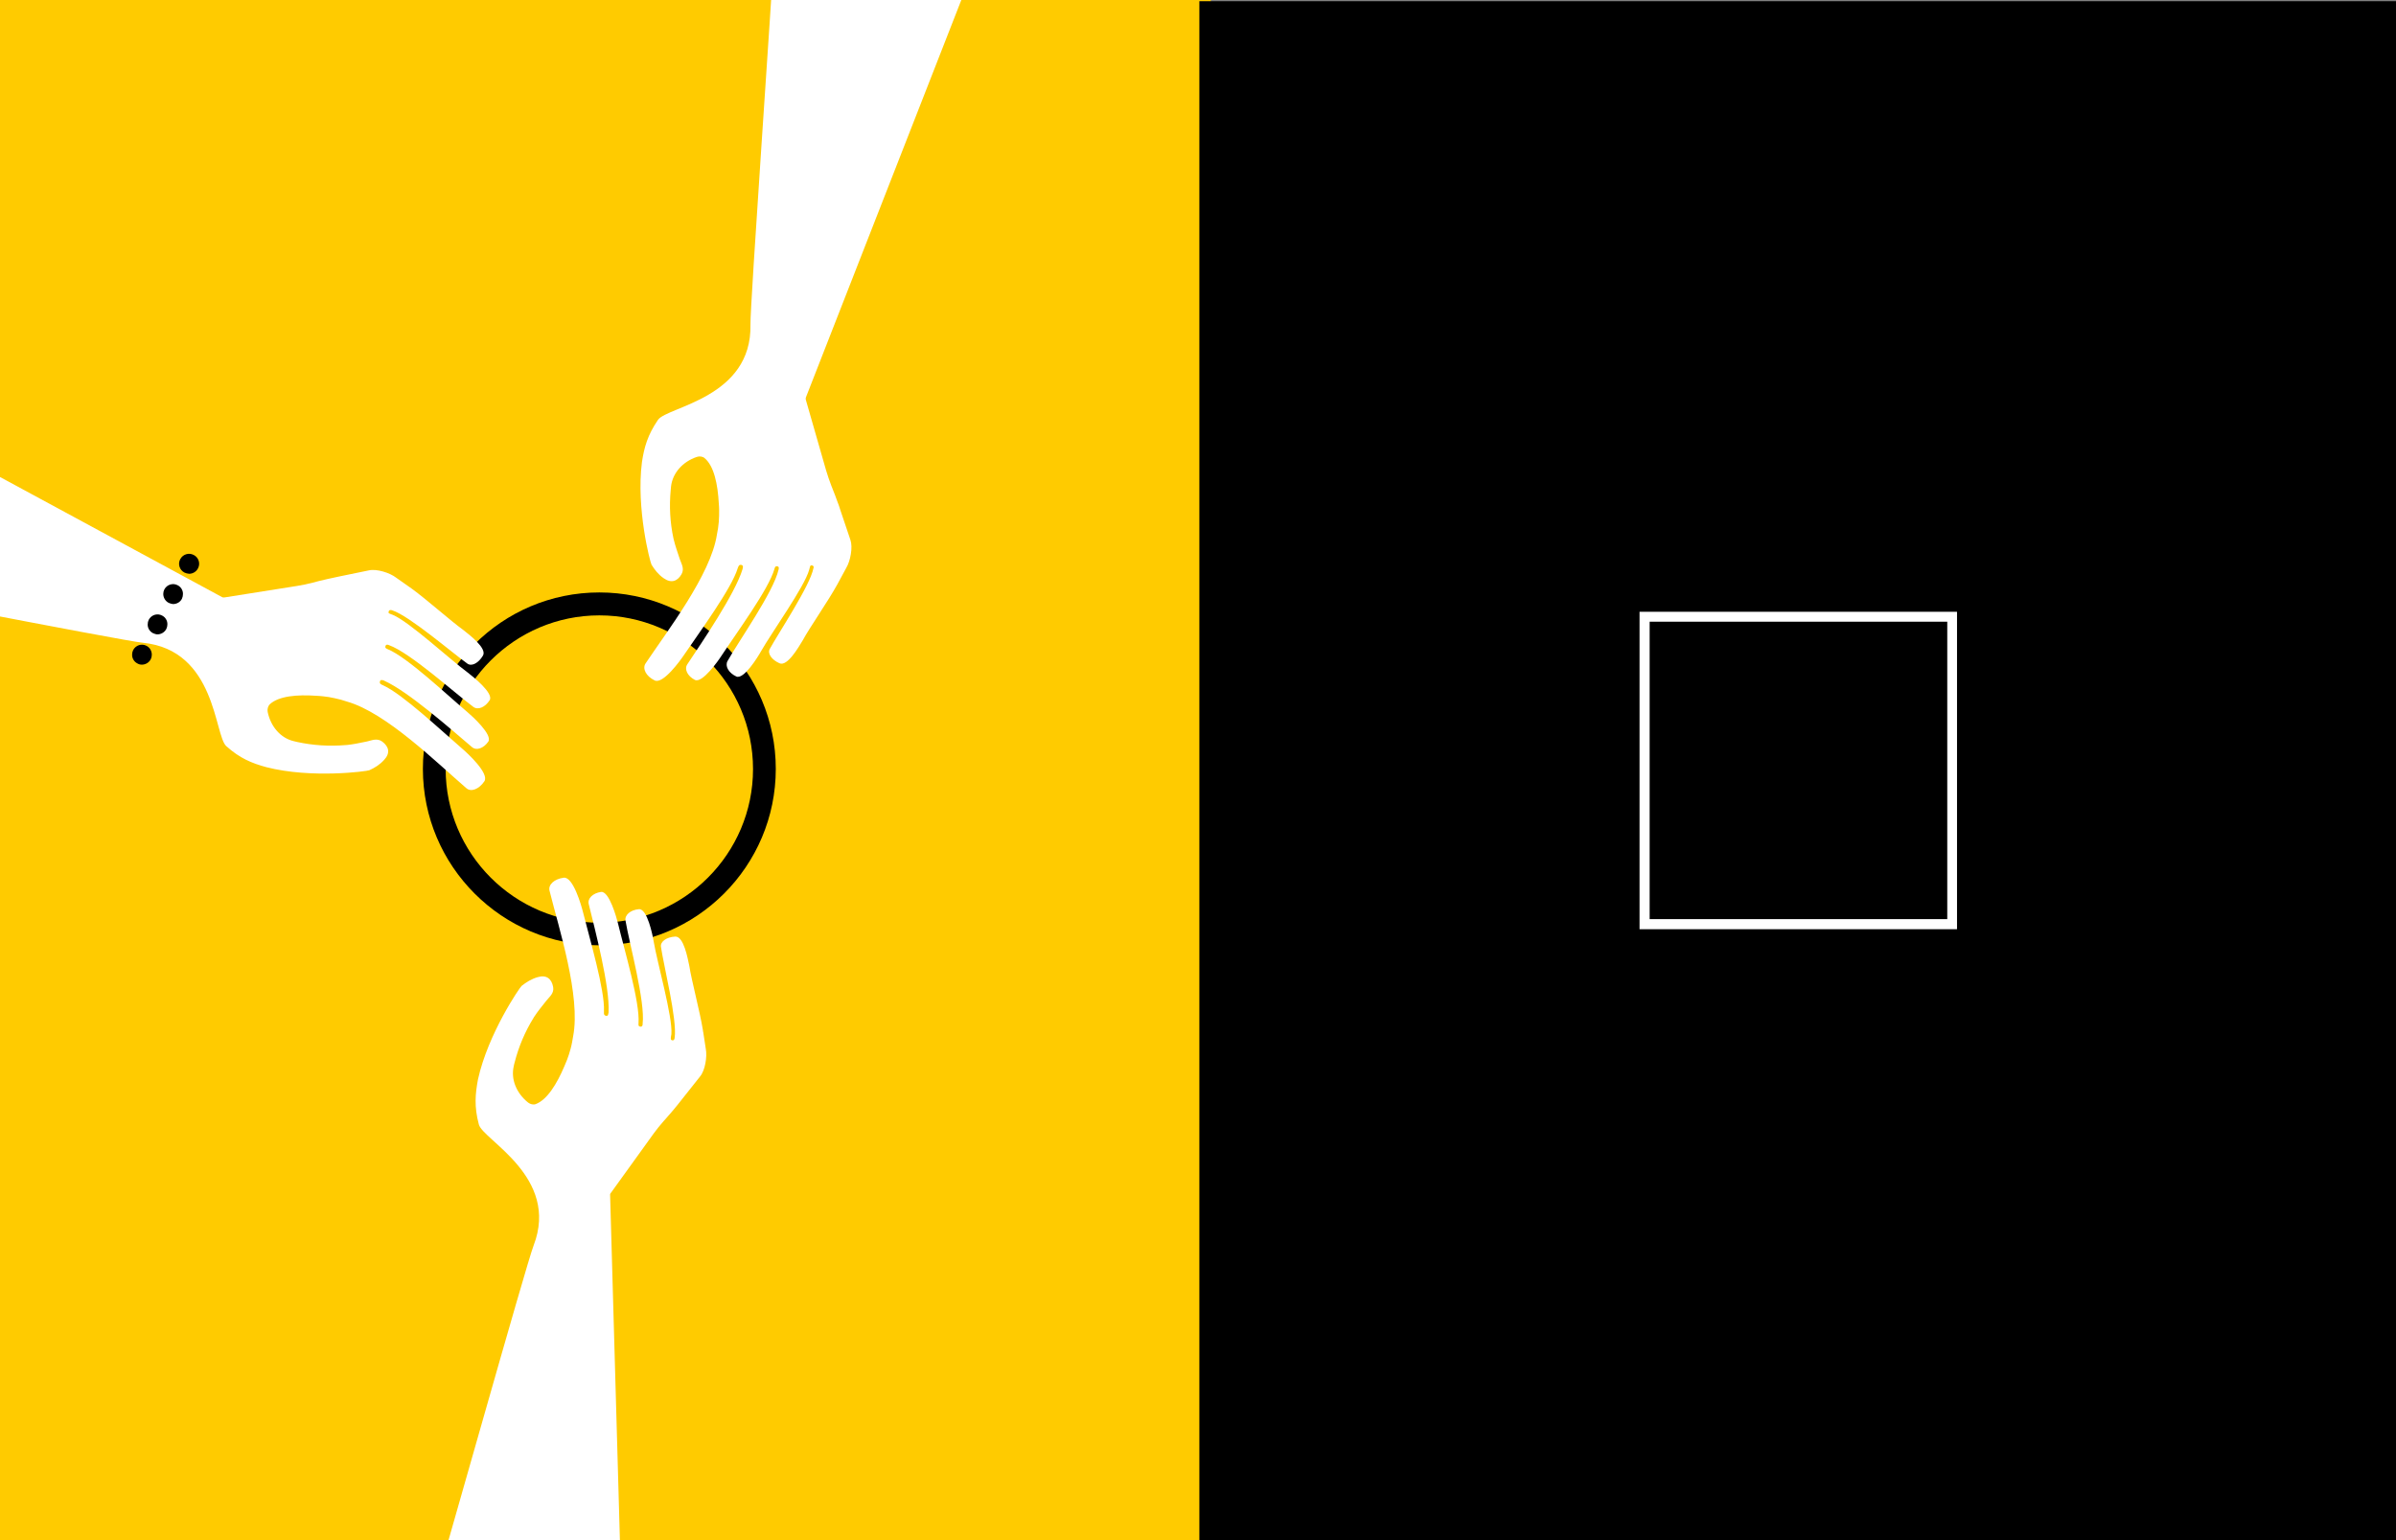 <svg xmlns="http://www.w3.org/2000/svg" xmlns:xlink="http://www.w3.org/1999/xlink" x="0px" y="0px" viewBox="0 0 1400 900" style="enable-background:new 0 0 1400 900;" xml:space="preserve">
<rect x="0" y="0" width="1400" height="900" fill="#808080" stroke="none"/>
<style type="text/css">
	.st0{fill:#FFCB00;}
	.st1{fill:#FF3333;}
	.st2{fill:none;stroke:#000000;stroke-width:9;stroke-miterlimit:10;}
	.st3{fill:none;stroke:#FFCB00;stroke-width:7;stroke-linecap:round;stroke-miterlimit:10;stroke-dasharray:0,18,0,0,0,0;}
	.st4{fill:none;stroke:#000000;stroke-width:3;stroke-miterlimit:10;}
	.st5{fill:none;stroke:#000000;stroke-width:7;stroke-miterlimit:10;}
	.st6{fill:none;stroke:#000000;stroke-width:3.5;stroke-miterlimit:10;}
	.st7{fill:none;stroke:#FFFFFF;stroke-width:14;stroke-linecap:round;stroke-miterlimit:10;stroke-dasharray:0,80,0,0,0,0;}
	.st8{fill:none;stroke:#000000;stroke-width:7;stroke-linecap:round;stroke-miterlimit:10;stroke-dasharray:0,12,0,0,0,0;}
	.st9{fill:none;stroke:#FFFFFF;stroke-width:3.5;stroke-miterlimit:10;}
	.st10{fill:none;stroke:#FFFFFF;stroke-width:7;stroke-miterlimit:10;}
	.st11{stroke:#FFFFFF;stroke-width:3.5;stroke-miterlimit:10;}
	.st12{fill:none;stroke:#FFFFFF;stroke-width:7;stroke-linecap:round;stroke-miterlimit:10;stroke-dasharray:0,19,0,0,0,0;}
	.st13{fill:#FFCB00;stroke:#FFCB00;stroke-width:3.5;stroke-miterlimit:10;}
	.st14{fill:#FFFFFF;}
	.st15{fill:#FFCB00;stroke:#000000;stroke-width:7;stroke-miterlimit:10;}
	.st16{fill:none;stroke:#FFCB00;stroke-width:3.5;stroke-miterlimit:10;}
	.st17{fill:none;stroke:#FFCB00;stroke-width:7;stroke-miterlimit:10;}
	.st18{clip-path:url(#SVGID_00000104683316474122177380000018409340996593441186_);}
	.st19{clip-path:url(#SVGID_00000104683316474122177380000018409340996593441186_);fill:none;}
	
		.st20{clip-path:url(#SVGID_00000104683316474122177380000018409340996593441186_);fill:none;stroke:#FFFFFF;stroke-width:3.5;stroke-miterlimit:10;}
	
		.st21{clip-path:url(#SVGID_00000104683316474122177380000018409340996593441186_);fill:none;stroke:#FFFFFF;stroke-width:7;stroke-miterlimit:10;}
	.st22{fill:none;stroke:#FFFFFF;stroke-width:9;stroke-linecap:round;stroke-miterlimit:10;stroke-dasharray:0,25,0,0,0,0;}
	.st23{fill:none;stroke:#FFFFFF;stroke-width:8;stroke-linecap:round;stroke-miterlimit:10;stroke-dasharray:0,18,0,0,0,0;}
	.st24{fill:none;stroke:#FFFFFF;stroke-width:7;stroke-linecap:round;stroke-miterlimit:10;stroke-dasharray:0,18,0,0,0,0;}
	.st25{fill:none;stroke:#FFFFFF;stroke-width:7;stroke-linecap:round;stroke-miterlimit:10;stroke-dasharray:0,12,0,0,0,0;}
	.st26{fill:#FFCB00;stroke:#FFFFFF;stroke-width:7;stroke-miterlimit:10;}
	.st27{fill:none;stroke:#FFFFFF;stroke-width:3.5;stroke-linecap:round;stroke-miterlimit:10;}
	.st28{fill:none;stroke:#000000;stroke-width:8;stroke-miterlimit:10;}
	.st29{clip-path:url(#SVGID_00000179627435492496004550000002679666537803113600_);fill:#FFFFFF;}
	.st30{clip-path:url(#SVGID_00000179627435492496004550000002679666537803113600_);}
	.st31{fill:none;stroke:#FFCB00;stroke-width:9;stroke-linecap:round;stroke-miterlimit:10;stroke-dasharray:0,18,0,0,0,0;}
	.st32{clip-path:url(#SVGID_00000145743149910850342260000001376525318030716853_);}
	.st33{fill:none;}
	.st34{clip-path:url(#SVGID_00000096771506097687950780000000549756939627738258_);}
	.st35{clip-path:url(#SVGID_00000177455983942169159140000000724042279532083103_);}
	.st36{clip-path:url(#SVGID_00000077311015661304619360000003153511865614231993_);}
	.st37{display:none;fill:#FF3333;}
</style>
<g id="Layer_1">
	<rect x="-0.2" class="st0" width="707.7" height="900"></rect>
	<g>
		<g>
			<rect x="700.8" y="0.7" width="700" height="900"></rect>
		</g>
	</g>
	<g>
		<g>
			<path class="st14" d="M1143.5,543H958V357.5h185.5V543z M963.9,537.1h173.9V363.3H963.9V537.1z"></path>
		</g>
	</g>
	<g>
		<g>
			<path d="M350.2,552.4c-56.8,0-103.1-46.2-103.1-103.1s46.2-103.1,103.1-103.1c56.8,0,103.1,46.2,103.1,103.1     S407,552.4,350.2,552.4z M350.2,359.6c-49.5,0-89.8,40.3-89.8,89.8s40.3,89.8,89.8,89.8c49.5,0,89.8-40.3,89.8-89.8     S399.7,359.6,350.2,359.6z"></path>
		</g>
	</g>
	<g>
		<g>
			<path class="st14" d="M235.5,391.1C235.4,391.1,235.4,391.1,235.5,391.1C235.4,391.1,235.4,391.1,235.5,391.1     C235.4,391.1,235.4,391.1,235.5,391.1z"></path>
		</g>
	</g>
	<g>
		<g>
			<path class="st14" d="M237.3,347.6C237.4,347.7,237.4,347.7,237.3,347.6L237.3,347.6C237.4,347.7,237.4,347.7,237.3,347.6     L237.3,347.6z"></path>
		</g>
	</g>
	<g>
		<g>
			<path class="st14" d="M342.9,576.8C342.9,576.8,342.9,576.8,342.9,576.8C342.9,576.8,342.9,576.8,342.9,576.8     C342.9,576.8,342.9,576.8,342.9,576.8z"></path>
		</g>
	</g>
	<g>
		<g>
			<path class="st14" d="M363.8,584.2c0-0.1,0-0.3,0-0.4C363.8,584,363.8,584.1,363.8,584.2L363.8,584.2z"></path>
		</g>
	</g>
	<g>
		<g>
			<path class="st14" d="M383.6,592.3C383.6,592.2,383.6,592.2,383.6,592.3L383.6,592.3C383.6,592.2,383.6,592.2,383.6,592.3     L383.6,592.3z"></path>
		</g>
	</g>
	<g>
		<defs>
			<rect id="SVGID_00000105385895319414960250000002669263960696912805_" width="700" height="900"></rect>
		</defs>
		<clipPath id="SVGID_00000170972881709603139300000008642362211268085394_">
			<use xlink:href="#SVGID_00000105385895319414960250000002669263960696912805_" style="overflow:visible;"></use>
		</clipPath>
		<g style="clip-path:url(#SVGID_00000170972881709603139300000008642362211268085394_);">
			<g>
				<path class="st14" d="M475.3,332c-1.9,10.2-20.5,38-25.5,47.2c-1.5,2.7,1.1,6.4,5.7,8.4c4.6,2,11.1-9.4,13.6-13.5      c3.8-7.1,14.9-23,20.1-32.5c0.5-0.9,0.5-0.9,0.6-1.1l4.7-8.7c2.4-4,3.9-12,2.4-16.3l-5.7-16.9c-0.6-2.1-1.4-4.2-2.2-6.3l0,0l0,0      c-0.6-1.8-1.3-3.5-2-5.3c-0.4-1.1-0.9-2.2-1.3-3.3c-1.1-2.9-2.1-5.8-3-8.8l-11.8-41.1c-0.2-0.5-0.2-1.1,0-1.6L564.6-7.4      c2.4-6.3,4.4-11.2,5.7-14.5c0.7-1.8-0.9-3.6-3.3-3.8l-110.2-8.4c-2.3-0.2-4.2,1.1-4.3,2.8c-1.4,28.5-14.2,209.1-14,220.9      c1,43-48.6,48-54,55.7c-6.1,8.9-8.1,16.1-9.4,24.7c-3.5,27.1,4.8,58.7,5.6,60c1.8,2.9,3.9,5.7,7.1,7.9c4.4,3.1,8,1.8,10.4-2.3      c1.9-3.3-0.1-6.2-1-8.9c-1.4-4.2-2.7-8-3.4-10.9c-0.1-0.3-0.2-0.7-0.3-1.2c-2-9.3-2.5-18.8-1.6-28.2c0.1-0.8,0.1-1.5,0.2-2.2      c0.9-7.7,6.7-14.4,15.1-17.2l0,0c1.5-0.5,3.3-0.3,4.5,0.7c5.5,4.6,7.7,15.3,8.3,26.5c0.1,1.3,0.2,2.6,0.2,3.9      c0,2.2,0,4.5-0.2,6.8c-0.2,2.6-0.6,5.1-1.1,7.5c-3.6,23.5-29.1,56.4-41.7,75.3c-2,3,0.3,7.5,5.3,9.9      c4.9,2.5,15.2-11.9,17.2-14.9C409,369,427.4,344,431,332.2c0,0,0,0,0,0c0.2-0.6,0.4-1.1,0.6-1.4c0.3-0.6,0.7-0.8,1.5-0.7      c0.5,0.1,0.9,0.3,1,1c0,0.3,0,0.7-0.2,1.3c0,0,0,0,0,0c0,0,0,0,0,0l0,0.1l0,0c-4.4,14.6-23.7,42.7-32.3,55.7      c-1.9,2.8,0.1,6.9,4.4,9.1c4.3,2.2,13.7-11.2,15.5-14c8.9-13.6,27.7-39,31-50.8l0,0c0.3-1.1,0.6-1.7,1.5-1.6      c0.6,0.1,1.3,0.3,1,1.5c0,0.1,0,0.1,0,0.2c0,0.1,0,0.2-0.1,0.3c-2.9,13-23.2,41.6-29.8,53.4c-1.6,2.9,0.6,6.9,5.1,9      c4.4,2.1,12.8-11.7,14.4-14.6c6.3-11.1,25.5-37.8,28.2-47.7l0.3-1.1c0.3-1.3,0.4-1.6,1.3-1.5c0.5,0.1,1.2,0.3,1,1.4L475.3,332z"></path>
			</g>
		</g>
		<g style="clip-path:url(#SVGID_00000170972881709603139300000008642362211268085394_);">
			<g>
				<path class="st14" d="M394.2,606.4c1.6-10.3-6.5-42.6-8-53.1c-0.5-3,3.2-5.7,8.3-6c5-0.3,7.3,12.6,8.3,17.3      c1.2,8,6.2,26.7,7.9,37.3c0.1,1,0.1,1,0.2,1.2l1.5,9.8c0.9,4.6-0.4,12.6-3.3,16.1l-11.1,14c-1.3,1.7-2.8,3.5-4.2,5.2l0,0l0,0      c-1.2,1.4-2.4,2.9-3.7,4.3c-0.8,0.9-1.5,1.8-2.3,2.6c-2,2.3-4,4.7-5.8,7.2l-25,34.7c-0.4,0.4-0.6,0.9-0.5,1.5l7.3,257.3      c0.2,6.7,0.3,12,0.5,15.6c0.1,1.9-2,3.1-4.4,2.5l-106.5-29.3c-2.2-0.6-3.6-2.4-3.1-4.1c8.4-27.3,57.2-201.7,61.5-212.7      c15.4-40.1-29.6-61.6-32-70.7c-2.8-10.4-2.1-17.9-0.5-26.4c5.9-26.7,24.4-53.7,25.5-54.6c2.7-2.1,5.6-4,9.4-5.1      c5.2-1.5,8.1,1,9,5.7c0.7,3.8-2.2,5.8-3.9,8c-2.8,3.5-5.3,6.6-6.9,9.1c-0.2,0.2-0.4,0.6-0.7,1.1c-5,8.1-8.7,16.9-11,26      c-0.2,0.7-0.4,1.4-0.5,2.1c-1.8,7.6,1.5,15.8,8.4,21.3v0c1.3,1,3.1,1.4,4.4,0.9c6.7-2.5,12.4-11.8,16.8-22.2      c0.5-1.2,1-2.4,1.5-3.6c0.8-2.1,1.5-4.2,2.1-6.5c0.7-2.5,1.1-5,1.5-7.4c4.5-23.4-8.3-62.9-13.8-85c-0.9-3.5,2.8-6.9,8.3-7.6      c5.5-0.7,10.3,16.3,11.2,19.9c4,16,12.9,45.8,12.3,58.1c0,0,0,0,0,0c0,0.6,0,1.1,0,1.5c0.1,0.6,0.4,1,1.2,1.2      c0.5,0.1,1,0,1.2-0.6c0.1-0.3,0.2-0.7,0.3-1.3c0,0,0,0,0,0c0,0,0,0,0,0l0-0.1l0,0c0.8-15.2-7.9-48.2-11.6-63.3      c-0.8-3.3,2.4-6.4,7.2-7.1c4.8-0.6,9.1,15.2,9.9,18.4c3.8,15.8,12.9,46.1,12,58.3l0,0c-0.1,1.2,0,1.9,0.9,2      c0.6,0.1,1.3,0.1,1.5-1.1c0-0.1,0-0.1,0-0.2c0-0.1,0-0.2,0-0.3c1.6-13.2-7.8-47-10-60.3c-0.6-3.3,2.9-6.3,7.8-6.7      c4.9-0.5,8.1,15.4,8.6,18.6c2.1,12.6,11.2,44.2,10.4,54.4L392,606c-0.1,1.3-0.1,1.7,0.7,1.9c0.5,0.1,1.2,0.1,1.4-0.9      L394.2,606.4z"></path>
			</g>
		</g>
		<g style="clip-path:url(#SVGID_00000170972881709603139300000008642362211268085394_);">
			<g>
				<g>
					<path class="st14" d="M229.3,356.7c9.9,3.2,35.2,25,43.8,31.1c2.5,1.8,6.5-0.3,9.1-4.7c2.5-4.3-8-12.2-11.8-15.2       c-6.6-4.7-21-17.5-29.8-23.9c-0.8-0.6-0.9-0.6-1-0.7l-8.1-5.7c-3.7-2.9-11.4-5.3-15.9-4.3l-17.5,3.6c-2.1,0.4-4.4,0.9-6.5,1.4       l0,0l0,0c-1.8,0.4-3.7,0.9-5.5,1.3c-1.1,0.3-2.3,0.6-3.4,0.9c-3,0.8-6,1.4-9.1,1.9l-42.3,6.7c-0.5,0.1-1.1,0.1-1.6-0.2       L-96.6,226.5c-5.9-3.2-10.6-5.7-13.7-7.4c-1.7-0.9-3.7,0.4-4.2,2.8l-21.8,108.3c-0.5,2.2,0.5,4.3,2.2,4.6       c28.1,4.8,205.8,39.7,217.6,40.8c42.8,4.3,41.7,54.1,48.7,60.4c8,7.2,15,10,23.4,12.3c26.5,6.8,58.9,2.4,60.2,1.8       c3.1-1.4,6.1-3.2,8.7-6.1c3.7-4,2.7-7.7-1.1-10.6c-3.1-2.3-6.2-0.7-9-0.1c-4.3,0.9-8.3,1.7-11.2,2c-0.3,0-0.7,0.1-1.3,0.1       c-9.5,0.8-19,0.2-28.2-1.8c-0.7-0.2-1.4-0.3-2.1-0.5c-7.6-1.8-13.4-8.4-15.2-17.1l0,0c-0.3-1.6,0.2-3.4,1.2-4.4       c5.2-4.9,16.1-5.8,27.3-5c1.3,0.1,2.6,0.1,3.9,0.3c2.2,0.2,4.4,0.6,6.7,1.1c2.5,0.5,5,1.2,7.3,2c22.9,6.5,52.4,35.7,69.7,50.6       c2.7,2.4,7.4,0.6,10.5-4c3.1-4.6-10-16.6-12.7-18.9c-12.5-10.8-35.1-32.1-46.4-37.2c0,0,0,0,0,0c-0.6-0.2-1-0.5-1.4-0.7       c-0.5-0.4-0.7-0.8-0.5-1.6c0.2-0.5,0.4-0.9,1.1-0.8c0.3,0,0.7,0.1,1.3,0.3c0,0,0,0,0,0c0,0,0,0,0,0l0.1,0.1l0,0       c14,6.2,39.5,28.8,51.3,38.8c2.6,2.2,6.8,0.7,9.5-3.2c2.7-4-9.5-15-12-17.1c-12.4-10.5-35.4-32.3-46.7-36.9l0,0       c-1.1-0.5-1.7-0.8-1.4-1.7c0.1-0.6,0.5-1.2,1.6-0.9c0.1,0,0.1,0,0.2,0.1c0.1,0,0.2,0.1,0.3,0.1c12.5,4.5,38.5,28.1,49.3,36.1       c2.7,2,6.9,0.2,9.5-3.9c2.6-4.1-10.1-14.1-12.7-16.1c-10.3-7.6-34.4-29.9-43.9-33.8l-1.1-0.4c-1.2-0.5-1.6-0.6-1.3-1.5       c0.1-0.5,0.5-1.1,1.5-0.9L229.3,356.7z"></path>
				</g>
			</g>
			<g>
				<g>
					<path d="M80.3,387.7c-2-1-3.2-3.1-3.1-5.2l0,0c0-0.9,0.2-1.8,0.6-2.6l0,0c1.5-2.9,5-4,7.8-2.5l0,0c2,1,3.1,3.1,3.1,5.2l0,0       c0,0.9-0.2,1.8-0.6,2.6l0,0c-1,2-3.1,3.2-5.2,3.2l0,0C82,388.4,81.1,388.2,80.3,387.7z M89.4,370c-2-1-3.2-3.1-3.1-5.2l0,0       c0-0.9,0.2-1.8,0.6-2.6l0,0c1.5-2.9,5-4,7.8-2.5l0,0c2,1,3.2,3.1,3.1,5.2l0,0c0,0.9-0.2,1.8-0.6,2.6l0,0c-1,2-3.1,3.2-5.2,3.2       l0,0C91.2,370.7,90.3,370.4,89.4,370z M98.6,352.3c-2-1-3.2-3.1-3.2-5.2l0,0c0-0.9,0.2-1.8,0.6-2.6l0,0c1.5-2.9,5-4,7.8-2.5       l0,0c2,1,3.2,3.1,3.1,5.2l0,0c0,0.9-0.2,1.8-0.6,2.7l0,0c-1,2-3.1,3.1-5.2,3.1l0,0C100.4,352.9,99.4,352.7,98.6,352.3z        M107.8,334.6c-2.9-1.5-4-5-2.5-7.8l0,0c1.5-2.9,5-4,7.9-2.5l0,0c2.9,1.5,4,5,2.5,7.8l0,0c-1,2-3.1,3.2-5.2,3.2l0,0       C109.5,335.2,108.6,335,107.8,334.6z"></path>
				</g>
			</g>
		</g>
	</g>
	<g>
		<defs>
			<rect id="SVGID_00000057832660935381245400000006414111710404516285_" x="1508" width="1400" height="900"></rect>
		</defs>
		<clipPath id="SVGID_00000155126488355226924450000016836826272595422103_">
			<use xlink:href="#SVGID_00000057832660935381245400000006414111710404516285_" style="overflow:visible;"></use>
		</clipPath>
		<g style="clip-path:url(#SVGID_00000155126488355226924450000016836826272595422103_);">
			<g>
				<g>
					<g>
						<polygon points="1610.4,902 1389.9,902 1869.3,558.8 2089.8,558.8       "></polygon>
					</g>
				</g>
			</g>
			<g>
				<g>
					<polyline class="st14" points="1869.3,558.8 1869.3,478.4 1276.1,901.8 1390.3,901.8      "></polyline>
				</g>
			</g>
		</g>
	</g>
</g>
<g id="Layer_2">
</g>
<g id="Layer_3">
</g>
</svg>